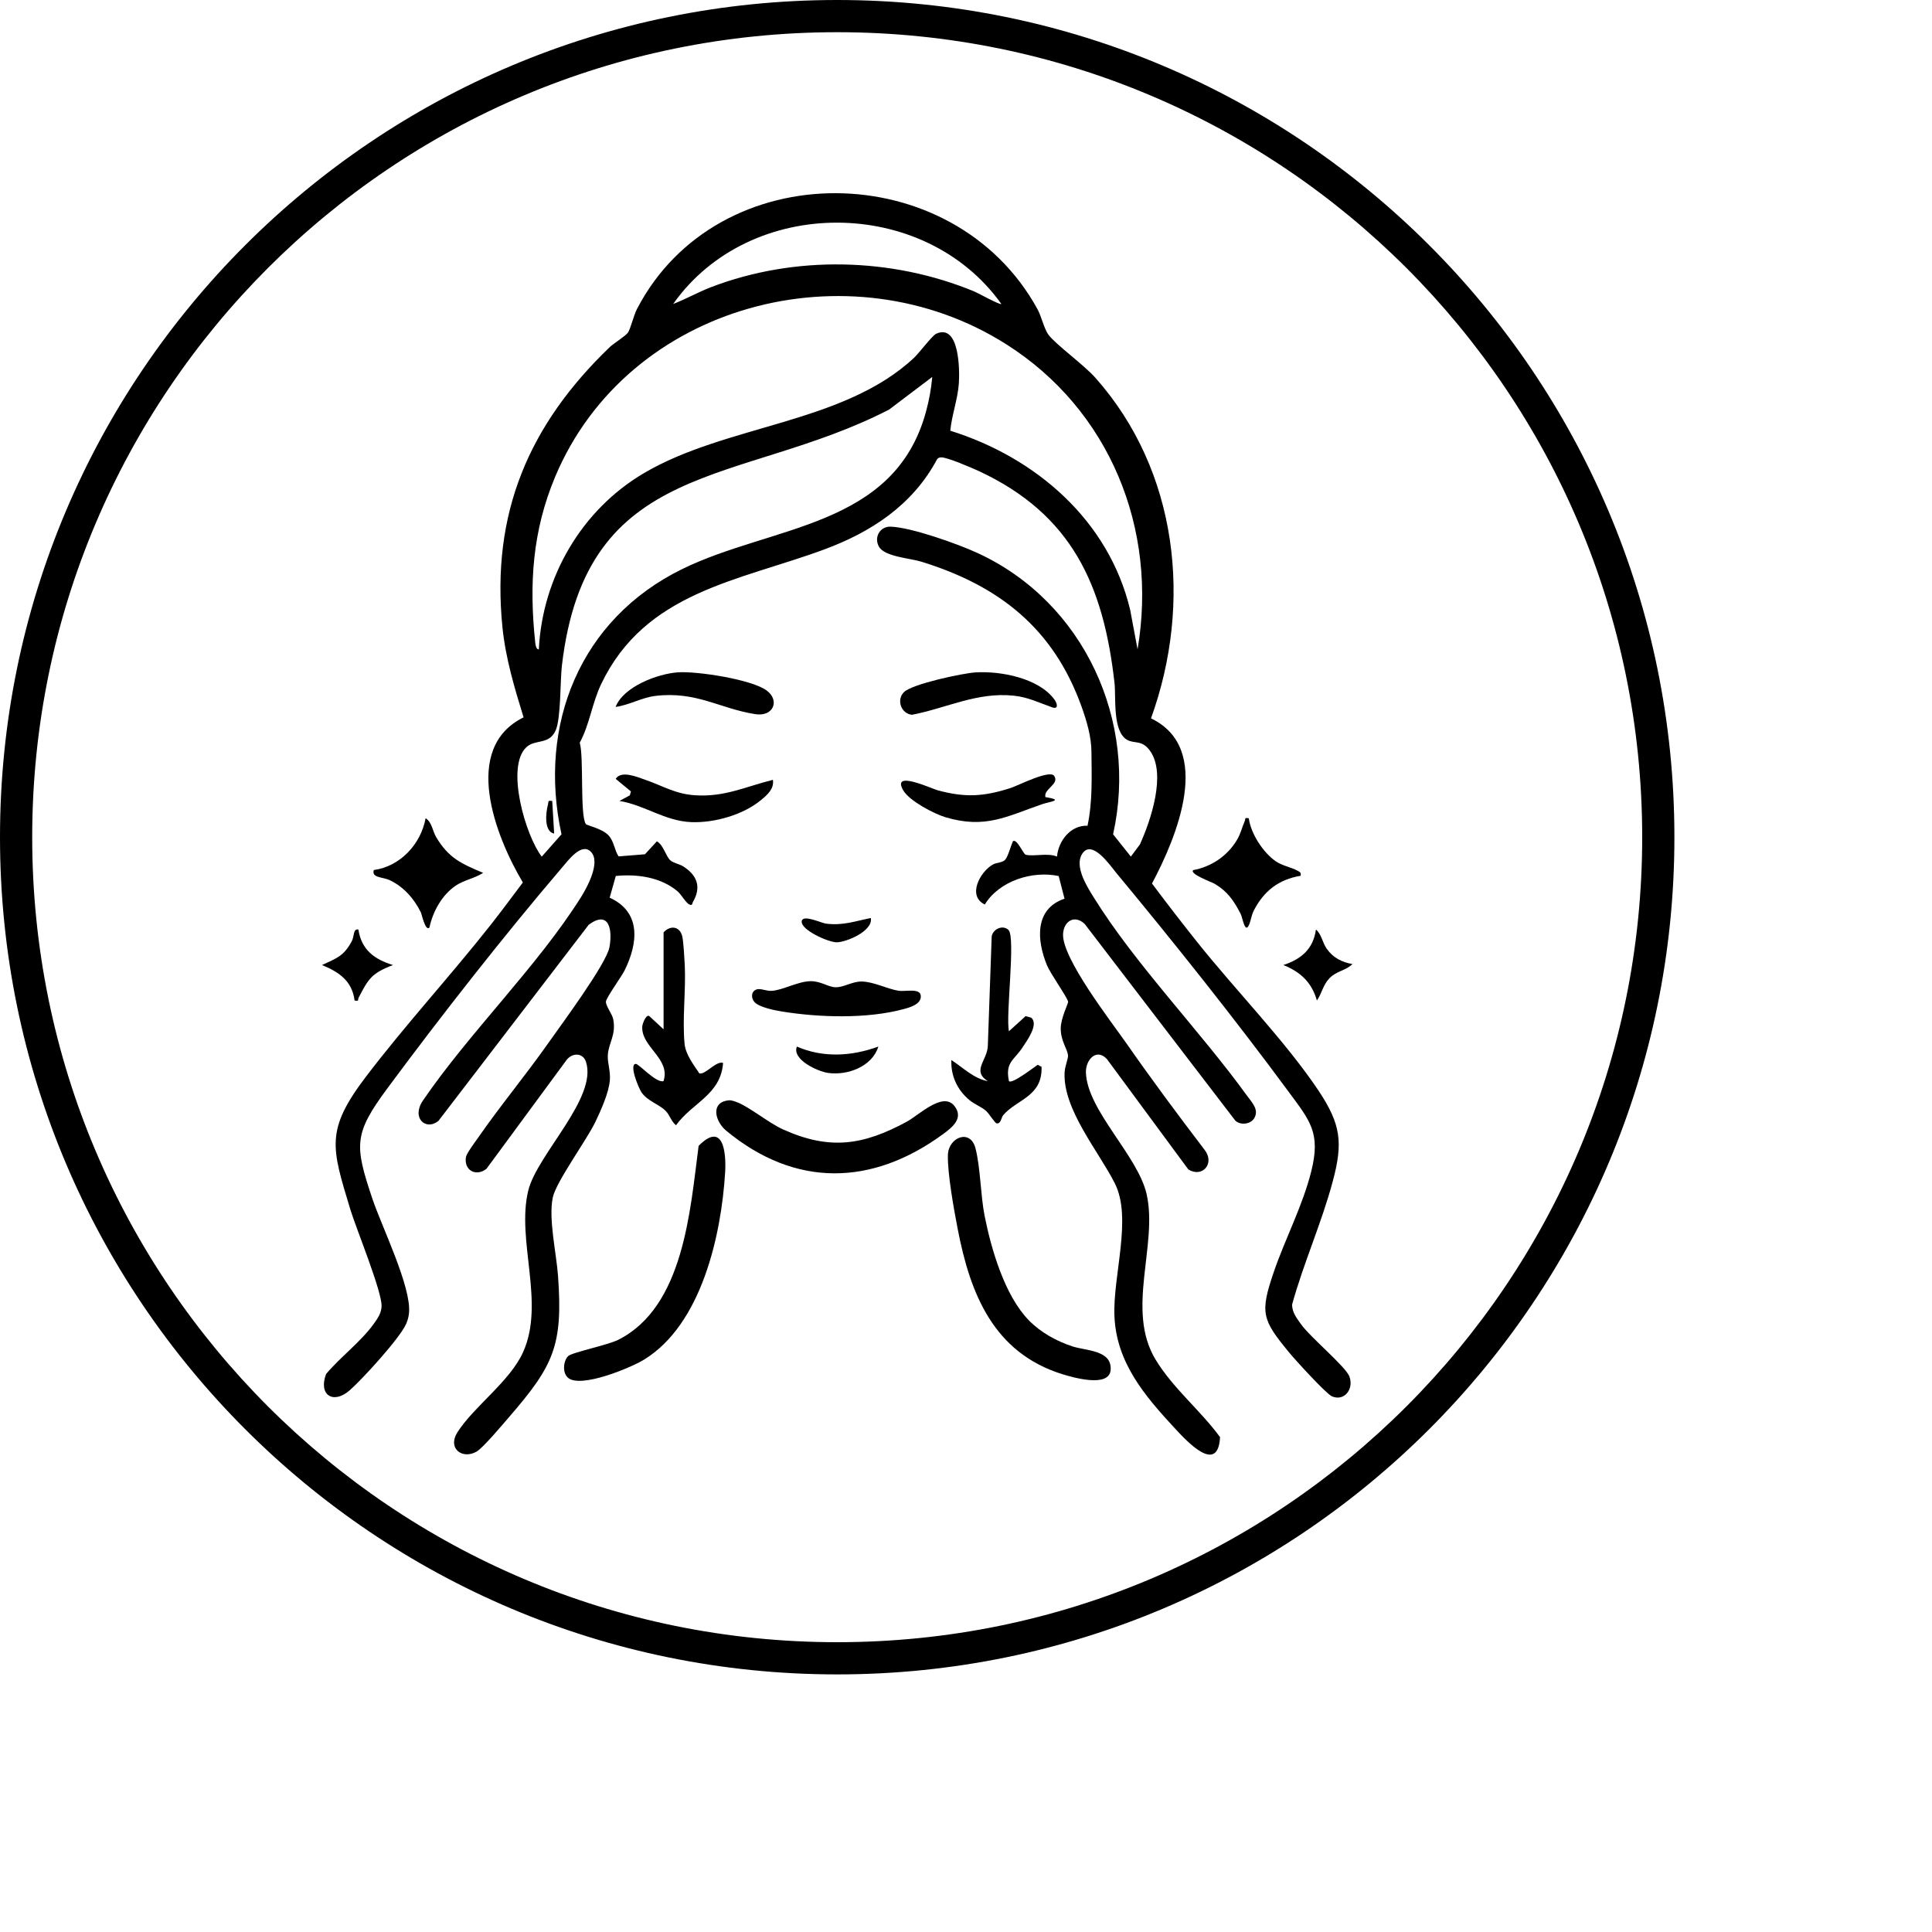 <svg xmlns="http://www.w3.org/2000/svg" fill="none" viewBox="0 0 30 30" height="30" width="30">
<path fill="black" d="M25.5 13C25.5 6.096 19.904 0.5 13 0.5C6.096 0.5 0.5 6.096 0.5 13C0.5 19.904 6.096 25.5 13 25.5V26C5.82 26 0 20.18 0 13C0 5.82 5.82 0 13 0C20.18 0 26 5.82 26 13C26 20.18 20.18 26 13 26V25.5C19.904 25.5 25.5 19.904 25.5 13Z"></path>
<path fill="black" d="M17.873 11.155C18.85 11.624 18.267 13.008 17.888 13.719C18.116 14.025 18.351 14.328 18.589 14.627C19.173 15.362 19.971 16.179 20.477 16.94C20.822 17.459 20.856 17.745 20.695 18.344C20.523 18.988 20.24 19.616 20.063 20.259C20.066 20.381 20.132 20.463 20.198 20.557C20.343 20.764 20.902 21.224 20.955 21.378C21.024 21.575 20.871 21.764 20.682 21.682C20.592 21.643 20.11 21.114 20.019 21.003C19.596 20.49 19.562 20.388 19.779 19.752C19.957 19.232 20.228 18.723 20.361 18.189C20.512 17.587 20.342 17.403 20 16.94C19.178 15.825 18.221 14.624 17.335 13.556C17.236 13.436 16.954 13.022 16.803 13.26C16.68 13.455 16.88 13.769 16.985 13.937C17.629 14.975 18.634 16.005 19.362 17.012C19.435 17.114 19.556 17.228 19.476 17.363C19.42 17.458 19.262 17.477 19.182 17.401L16.843 14.347C16.681 14.195 16.514 14.309 16.507 14.508C16.495 14.885 17.247 15.853 17.491 16.201C17.881 16.761 18.289 17.309 18.702 17.851C18.87 18.06 18.676 18.294 18.453 18.16L17.188 16.445C17.022 16.268 16.857 16.462 16.862 16.651C16.878 17.239 17.667 17.942 17.804 18.54C17.985 19.329 17.476 20.341 17.944 21.112C18.215 21.559 18.641 21.9 18.945 22.316C18.913 22.904 18.432 22.383 18.245 22.181C17.776 21.675 17.336 21.161 17.305 20.439C17.278 19.812 17.584 18.92 17.312 18.377C17.063 17.881 16.503 17.227 16.531 16.652C16.535 16.561 16.589 16.434 16.584 16.39C16.573 16.279 16.471 16.17 16.471 15.968C16.471 15.814 16.589 15.578 16.586 15.556C16.573 15.485 16.314 15.125 16.258 14.99C16.098 14.603 16.06 14.113 16.53 13.955L16.439 13.603C16.029 13.516 15.516 13.679 15.292 14.045C15.014 13.911 15.22 13.534 15.418 13.424C15.479 13.39 15.565 13.399 15.61 13.348C15.651 13.302 15.698 13.131 15.728 13.063C15.791 13.016 15.888 13.261 15.927 13.272C16.047 13.304 16.271 13.239 16.413 13.301C16.435 13.055 16.626 12.811 16.887 12.822C16.967 12.445 16.951 12.061 16.948 11.676C16.946 11.441 16.878 11.205 16.793 10.969C16.357 9.756 15.514 9.094 14.304 8.721C14.129 8.667 13.731 8.645 13.646 8.485C13.568 8.339 13.666 8.172 13.831 8.178C14.152 8.189 14.874 8.446 15.181 8.588C16.837 9.352 17.675 11.202 17.284 12.955L17.56 13.301L17.7 13.113C17.867 12.747 18.114 12.02 17.859 11.661C17.731 11.48 17.617 11.556 17.498 11.486C17.272 11.351 17.331 10.825 17.306 10.605C17.136 9.09 16.647 7.99 15.202 7.316C15.098 7.268 14.698 7.094 14.61 7.102C14.585 7.104 14.565 7.111 14.55 7.133C14.172 7.841 13.529 8.263 12.793 8.534C11.468 9.023 10.021 9.189 9.336 10.62C9.192 10.921 9.157 11.247 9.002 11.533C9.068 11.744 9.003 12.663 9.097 12.796C9.112 12.818 9.355 12.865 9.453 12.976C9.538 13.073 9.54 13.2 9.606 13.298L10.015 13.265L10.2 13.064C10.305 13.123 10.337 13.296 10.41 13.36C10.462 13.405 10.548 13.414 10.612 13.455C10.832 13.597 10.892 13.78 10.758 14.009C10.747 14.027 10.757 14.066 10.707 14.046C10.651 14.023 10.579 13.89 10.523 13.842C10.262 13.62 9.893 13.569 9.562 13.602L9.467 13.939C9.961 14.165 9.907 14.644 9.7 15.066C9.649 15.169 9.415 15.488 9.409 15.553C9.404 15.619 9.506 15.743 9.522 15.826C9.57 16.074 9.448 16.195 9.438 16.387C9.432 16.507 9.481 16.628 9.47 16.773C9.453 16.971 9.334 17.233 9.248 17.415C9.108 17.708 8.633 18.352 8.583 18.597C8.515 18.929 8.64 19.463 8.665 19.812C8.744 20.897 8.595 21.206 7.906 22.003C7.809 22.115 7.502 22.481 7.401 22.54C7.178 22.668 6.945 22.49 7.102 22.242C7.357 21.84 7.916 21.454 8.122 20.997C8.469 20.231 8.014 19.257 8.203 18.486C8.341 17.925 9.282 17.049 9.099 16.488C9.052 16.344 8.886 16.345 8.798 16.459L7.554 18.149C7.395 18.274 7.202 18.178 7.235 17.967C7.244 17.91 7.377 17.733 7.42 17.672C7.766 17.172 8.16 16.7 8.511 16.201C8.707 15.922 9.413 14.972 9.463 14.71C9.514 14.437 9.458 14.127 9.142 14.359L6.809 17.404C6.614 17.565 6.382 17.36 6.568 17.088C7.291 16.03 8.34 15.012 9.018 13.937C9.116 13.781 9.334 13.385 9.174 13.225C9.028 13.08 8.826 13.357 8.726 13.473C7.833 14.518 6.834 15.793 6.015 16.9C5.493 17.605 5.502 17.78 5.782 18.613C5.927 19.046 6.391 19.986 6.351 20.388C6.346 20.447 6.331 20.5 6.308 20.554C6.216 20.772 5.629 21.414 5.433 21.586C5.172 21.816 4.94 21.658 5.064 21.335C5.287 21.07 5.603 20.836 5.804 20.556C5.864 20.473 5.919 20.395 5.925 20.288C5.937 20.061 5.531 19.082 5.439 18.777C5.149 17.817 5.048 17.552 5.686 16.714C6.3 15.908 6.994 15.154 7.622 14.358C7.791 14.144 7.954 13.921 8.119 13.703C7.697 12.995 7.156 11.619 8.13 11.139C7.989 10.682 7.85 10.218 7.802 9.74C7.623 7.966 8.216 6.593 9.469 5.389C9.528 5.333 9.719 5.214 9.751 5.164C9.794 5.099 9.838 4.901 9.891 4.798C11.145 2.383 14.802 2.418 16.109 4.799C16.169 4.908 16.214 5.107 16.279 5.196C16.391 5.348 16.831 5.665 17.009 5.866C18.293 7.311 18.52 9.365 17.873 11.154L17.873 11.155ZM15.549 4.72C14.352 3.042 11.645 3.031 10.453 4.72C10.653 4.644 10.842 4.535 11.041 4.459C12.342 3.961 13.847 3.995 15.131 4.527C15.194 4.553 15.525 4.739 15.549 4.72ZM17.664 10.083C17.982 8.211 17.231 6.363 15.624 5.345C13.197 3.807 9.751 4.713 8.621 7.402C8.266 8.248 8.215 9.073 8.311 9.977C8.314 10.005 8.324 10.089 8.367 10.083C8.423 8.962 9.031 7.918 9.997 7.348C11.282 6.59 13.096 6.583 14.194 5.555C14.275 5.478 14.477 5.209 14.536 5.183C14.901 5.015 14.903 5.758 14.889 5.953C14.872 6.2 14.778 6.451 14.756 6.688C16.085 7.104 17.216 8.079 17.549 9.469L17.664 10.083H17.664ZM14.476 5.853L13.806 6.36C11.487 7.553 9.101 7.101 8.725 10.337C8.697 10.579 8.711 11.156 8.628 11.342C8.526 11.571 8.312 11.473 8.173 11.603C7.849 11.907 8.16 12.975 8.412 13.302L8.719 12.955C8.348 11.255 9.006 9.614 10.592 8.837C11.988 8.152 13.886 8.198 14.378 6.395C14.427 6.217 14.46 6.037 14.476 5.853L14.476 5.853Z"></path>
<path fill="black" d="M8.824 21.397C8.73 21.322 8.744 21.136 8.823 21.057C8.879 21.001 9.438 20.886 9.599 20.805C10.62 20.293 10.717 18.788 10.848 17.793C11.226 17.41 11.279 17.883 11.26 18.204C11.2 19.184 10.892 20.569 9.998 21.114C9.788 21.242 9.023 21.558 8.824 21.397V21.397Z"></path>
<path fill="black" d="M15.976 20.502C16.162 20.692 16.406 20.826 16.657 20.908C16.862 20.975 17.266 20.963 17.246 21.269C17.228 21.553 16.667 21.391 16.495 21.338C15.431 21.005 15.067 20.098 14.872 19.088C14.814 18.788 14.711 18.223 14.719 17.934C14.727 17.659 15.068 17.522 15.147 17.83C15.225 18.129 15.225 18.554 15.289 18.88C15.392 19.398 15.601 20.118 15.976 20.502Z"></path>
<path fill="black" d="M11.279 17.091C11.342 17.078 11.371 17.089 11.428 17.109C11.624 17.177 11.928 17.433 12.16 17.538C12.88 17.862 13.398 17.787 14.078 17.419C14.27 17.315 14.641 16.945 14.82 17.173C14.967 17.361 14.792 17.501 14.651 17.605C13.547 18.417 12.353 18.447 11.277 17.558C11.112 17.422 11.032 17.142 11.279 17.091H11.279Z"></path>
<path fill="black" d="M10.304 14.478C10.408 14.363 10.559 14.381 10.595 14.544C10.614 14.632 10.627 14.877 10.633 14.984C10.652 15.377 10.593 15.826 10.63 16.208C10.646 16.374 10.768 16.529 10.859 16.667C10.952 16.694 11.12 16.468 11.228 16.505C11.192 17 10.749 17.122 10.497 17.473C10.42 17.411 10.404 17.318 10.335 17.249C10.231 17.144 10.06 17.101 9.963 16.965C9.917 16.899 9.764 16.528 9.871 16.52C9.921 16.517 10.185 16.82 10.303 16.788C10.418 16.437 9.952 16.258 9.973 15.938C9.975 15.905 10.026 15.754 10.079 15.775L10.304 15.983V14.479V14.478Z"></path>
<path fill="black" d="M15.66 14.441C15.774 14.555 15.613 15.781 15.667 16.013L15.926 15.778L16.012 15.802C16.135 15.905 15.945 16.162 15.876 16.267C15.747 16.463 15.605 16.494 15.667 16.788C15.715 16.837 16.05 16.576 16.114 16.534L16.173 16.565C16.19 17.029 15.788 17.069 15.577 17.317C15.548 17.351 15.542 17.459 15.474 17.443C15.448 17.438 15.356 17.288 15.31 17.249C15.238 17.185 15.136 17.15 15.057 17.085C14.868 16.93 14.762 16.709 14.773 16.46C14.951 16.576 15.123 16.75 15.339 16.788C15.082 16.626 15.335 16.464 15.339 16.236L15.399 14.539C15.422 14.421 15.575 14.357 15.66 14.441H15.66Z"></path>
<path fill="black" d="M11.713 15.557C11.658 15.492 11.664 15.386 11.755 15.362C11.812 15.346 11.9 15.39 11.982 15.386C12.16 15.374 12.387 15.24 12.583 15.236C12.741 15.232 12.856 15.325 12.97 15.33C13.097 15.336 13.236 15.237 13.383 15.241C13.57 15.245 13.777 15.357 13.956 15.385C14.054 15.4 14.289 15.339 14.298 15.462C14.309 15.595 14.124 15.645 14.028 15.67C13.461 15.823 12.72 15.8 12.144 15.707C12.033 15.689 11.784 15.641 11.713 15.557Z"></path>
<path fill="black" d="M6.668 14.403C6.603 14.466 6.551 14.198 6.534 14.165C6.429 13.954 6.267 13.768 6.049 13.666C5.941 13.616 5.767 13.633 5.804 13.51C6.213 13.454 6.535 13.11 6.609 12.705C6.708 12.767 6.716 12.904 6.774 13.001C6.969 13.327 7.163 13.41 7.502 13.554C7.371 13.639 7.206 13.665 7.075 13.753C6.862 13.898 6.721 14.155 6.668 14.403L6.668 14.403Z"></path>
<path fill="black" d="M19.391 12.705C19.422 12.944 19.614 13.239 19.81 13.374C19.912 13.444 20.049 13.466 20.143 13.518C20.182 13.54 20.206 13.544 20.196 13.599C19.855 13.656 19.624 13.836 19.469 14.139C19.431 14.213 19.424 14.296 19.394 14.362C19.331 14.504 19.296 14.251 19.264 14.189C19.161 13.989 19.061 13.842 18.864 13.725C18.815 13.696 18.469 13.573 18.527 13.511C18.811 13.459 19.059 13.291 19.207 13.043C19.269 12.94 19.285 12.846 19.329 12.748C19.345 12.712 19.315 12.694 19.391 12.706V12.705Z"></path>
<path fill="black" d="M16.233 12.377C16.535 12.426 16.3 12.447 16.18 12.488C15.626 12.68 15.3 12.873 14.684 12.691C14.502 12.637 14.123 12.437 14.027 12.275C13.834 11.948 14.46 12.245 14.565 12.273C14.991 12.387 15.274 12.37 15.691 12.237C15.806 12.2 16.298 11.946 16.369 12.048C16.458 12.175 16.201 12.251 16.233 12.377L16.233 12.377Z"></path>
<path fill="black" d="M12.002 12.11C12.021 12.25 11.919 12.338 11.821 12.42C11.544 12.652 11.095 12.78 10.735 12.766C10.325 12.75 10.007 12.5 9.619 12.437L9.78 12.35L9.797 12.289L9.56 12.094C9.648 11.959 9.889 12.063 10.021 12.109C10.294 12.203 10.484 12.329 10.794 12.349C11.252 12.379 11.58 12.214 12.002 12.109V12.11Z"></path>
<path fill="black" d="M14.037 10.747C14.165 10.62 14.947 10.454 15.146 10.441C15.532 10.417 16.122 10.526 16.369 10.857C16.422 10.927 16.44 11.021 16.333 10.982C16.134 10.911 15.959 10.824 15.738 10.802C15.171 10.744 14.703 10.994 14.162 11.099C13.993 11.084 13.915 10.867 14.037 10.747V10.747Z"></path>
<path fill="black" d="M9.559 10.977C9.68 10.663 10.21 10.462 10.526 10.44C10.818 10.419 11.682 10.55 11.91 10.726C12.11 10.879 12.01 11.134 11.726 11.089C11.177 11.003 10.814 10.73 10.177 10.806C9.962 10.832 9.77 10.949 9.559 10.977H9.559Z"></path>
<path fill="black" d="M5.565 14.434C5.614 14.748 5.811 14.896 6.102 14.985C5.768 15.113 5.719 15.201 5.568 15.494C5.552 15.525 5.584 15.55 5.506 15.536C5.467 15.23 5.264 15.094 5 14.985C5.229 14.878 5.338 14.848 5.463 14.614C5.503 14.539 5.481 14.416 5.565 14.434V14.434Z"></path>
<path fill="black" d="M21 14.971C20.894 15.074 20.752 15.076 20.642 15.192C20.543 15.295 20.526 15.425 20.449 15.536C20.367 15.252 20.196 15.094 19.928 14.985C20.205 14.894 20.391 14.738 20.434 14.434C20.521 14.506 20.534 14.636 20.6 14.73C20.698 14.87 20.834 14.941 21 14.97L21 14.971Z"></path>
<path fill="black" d="M13.639 16.251C13.544 16.561 13.161 16.704 12.857 16.66C12.698 16.638 12.294 16.453 12.374 16.251C12.781 16.429 13.227 16.402 13.639 16.251Z"></path>
<path fill="black" d="M13.522 14.255C13.56 14.454 13.15 14.628 12.996 14.632C12.87 14.636 12.421 14.437 12.45 14.3C12.471 14.197 12.755 14.333 12.825 14.342C13.087 14.376 13.275 14.304 13.522 14.255H13.522Z"></path>
<path fill="black" d="M8.575 12.438L8.605 12.944C8.444 12.913 8.475 12.619 8.507 12.502C8.522 12.449 8.498 12.424 8.575 12.438Z"></path>
</svg>

